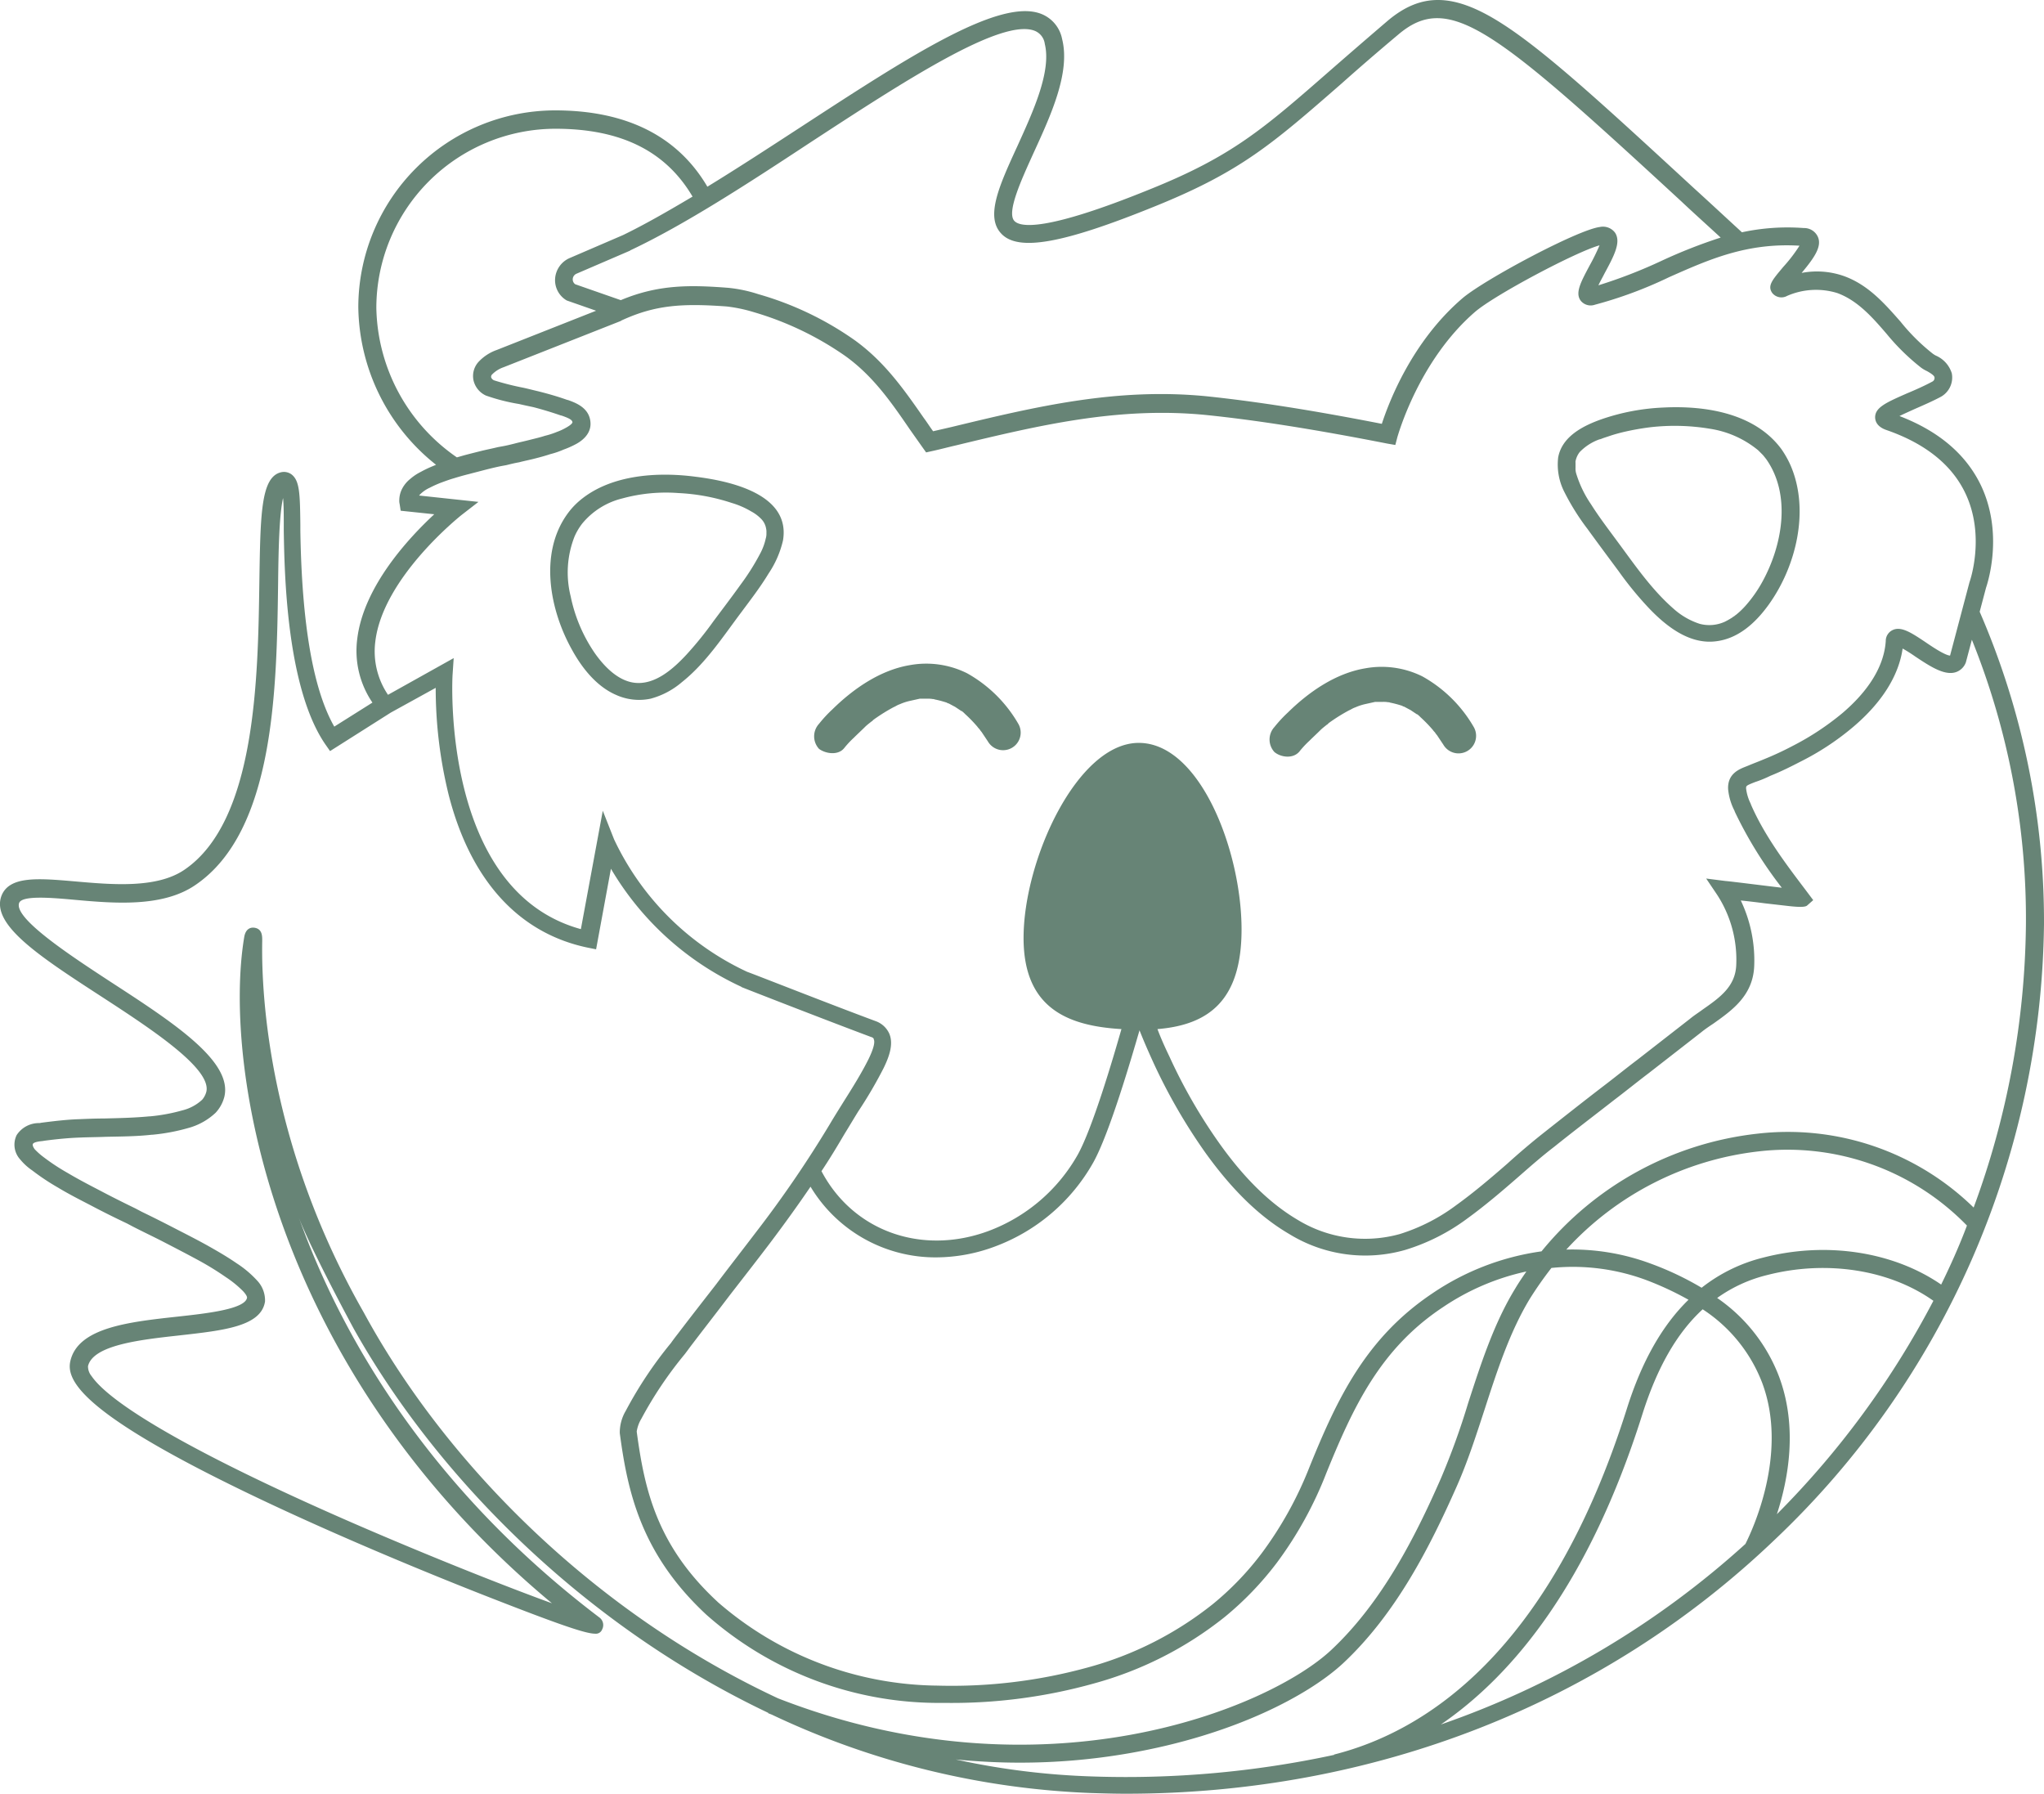 <svg xmlns="http://www.w3.org/2000/svg" width="315.215" height="276.591" viewBox="0 0 315.215 276.591">
  <g id="DONKA_czuła_koala-73" data-name="DONKA_czuła koala-73" transform="translate(-55.883 -91.361)">
    <path id="Path_12450" data-name="Path 12450" d="M361.176,185.7l.981-3.705c.272-.817,2.724-8.336-.763-15.746-2.288-4.795-6.484-8.391-12.586-10.734.654-.327,1.526-.708,2.234-1.035,1.362-.6,2.888-1.253,4.2-1.961a3.408,3.408,0,0,0,1.635-3.6,4.391,4.391,0,0,0-2.452-2.724,3.392,3.392,0,0,1-.654-.436,30.68,30.68,0,0,1-4.795-4.795c-2.452-2.779-4.958-5.667-8.718-7.029a12.551,12.551,0,0,0-6.538-.49c1.961-2.343,3.16-4.086,2.506-5.558a2.309,2.309,0,0,0-2.179-1.362,33.4,33.4,0,0,0-9.535.654c-2.615-2.4-5.067-4.686-7.41-6.811C303.149,107.51,293.941,99.01,287.13,94.76c-7.138-4.468-12.1-4.522-17.218-.218-3.378,2.888-6.266,5.394-8.827,7.628-10.407,9.1-15.2,13.295-27.951,18.416-15.964,6.484-19.887,5.83-20.814,4.849-1.253-1.308,1.09-6.375,2.942-10.461,2.67-5.83,5.721-12.423,4.413-17.6a5.223,5.223,0,0,0-3.215-3.868c-6.484-2.561-20.759,6.811-37.323,17.6-4.686,3.051-9.535,6.211-14.166,9.045-4.577-7.791-12.477-11.769-23.483-11.769a30.392,30.392,0,0,0-30.349,30.349,31.507,31.507,0,0,0,11.987,24.3c-.109.054-.272.109-.381.163a16.8,16.8,0,0,0-1.961.926,7.746,7.746,0,0,0-1.635,1.09,4.752,4.752,0,0,0-1.2,1.417,3.929,3.929,0,0,0-.49,1.853,2.043,2.043,0,0,0,.054.6l.163,1.035,5.176.545c-3.814,3.542-10.9,11.061-11.878,19.233a14.179,14.179,0,0,0,2.343,9.807l-5.884,3.705c-3.269-5.721-5.013-15.855-5.231-30.24v-.872c-.054-4.795-.109-6.756-1.308-7.737a1.964,1.964,0,0,0-1.635-.381c-3.16.708-3.215,6.484-3.378,16.945-.218,14.657-.49,36.832-11.551,44.351-4.3,2.942-11.279,2.288-16.891,1.8-5.667-.49-10.134-.872-11.333,2.234-1.635,4.413,5.775,9.263,15.256,15.419,7.628,4.958,17.163,11.17,16.346,14.766a3.087,3.087,0,0,1-.654,1.253,6.9,6.9,0,0,1-3.051,1.635,27.411,27.411,0,0,1-5.013.926h-.109c-2.288.218-4.686.272-6.974.327-1.253,0-2.615.055-3.868.109-1.744.054-3.651.272-5.775.545l-.272.055a4.093,4.093,0,0,0-3.542,1.853A3.375,3.375,0,0,0,59,270.15a8.83,8.83,0,0,0,1.853,1.689,35,35,0,0,0,3.923,2.615c1.8,1.09,3.651,2.016,5.013,2.724,1.853.981,3.705,1.907,5.667,2.833l.926.49c1.58.817,3.215,1.58,4.795,2.4,1.471.763,3.378,1.744,5.285,2.779a45.443,45.443,0,0,1,4.25,2.615,16.391,16.391,0,0,1,2.67,2.179c.6.654.6.926.6.981-.272,1.8-6.375,2.452-10.843,2.942-7.465.817-15.2,1.689-16.4,6.811-.654,2.779,1.362,7.41,22.993,18.253,15.637,7.846,34.217,15.311,41.464,18.144,11.279,4.413,15.038,5.667,16.455,5.667a1.025,1.025,0,0,0,1.09-.654,1.446,1.446,0,0,0-.436-1.853c-26.426-20.051-39.23-43.1-45.332-58.954l-.981-2.615c2.179,5.5,8.445,17.054,8.445,17.054,12.7,22.666,35.252,45.6,63.912,59.226v.054c.218.109.436.163.654.272a126.021,126.021,0,0,0,49.146,12.041c1.8.055,3.542.109,5.34.109,38.195,0,73.556-13.785,100.09-39.175a132.768,132.768,0,0,0,41.518-94.914,119.967,119.967,0,0,0-9.916-48.165ZM180.665,113.449c14.6-9.535,29.695-19.4,34.816-17.326a2.515,2.515,0,0,1,1.526,2.016c1.035,4.25-1.8,10.407-4.25,15.8-2.779,6.048-4.958,10.843-2.452,13.458,2.615,2.779,9.535,1.526,23.756-4.25,13.186-5.34,18.035-9.589,28.714-18.907,2.506-2.234,5.394-4.74,8.772-7.574,7.846-6.647,14.929-.708,43.589,25.717,1.907,1.8,3.977,3.651,6.1,5.612a79.888,79.888,0,0,0-9.154,3.6,76.2,76.2,0,0,1-9.7,3.76c.272-.6.654-1.253.926-1.8,1.471-2.724,2.615-4.849,1.635-6.32a2.324,2.324,0,0,0-2.343-.872c-3.433.436-17.708,8.064-21.141,10.952-7.846,6.7-11.388,16.073-12.477,19.4-11.115-2.179-19.724-3.487-27.025-4.25-13.894-1.362-26.262,1.58-39.339,4.74-.926.218-1.907.436-2.833.654-.49-.654-.926-1.362-1.417-2.016-3.106-4.468-6.048-8.663-10.625-11.987a49.149,49.149,0,0,0-14.929-7.138,21.675,21.675,0,0,0-4.686-.981c-5.721-.436-10.679-.545-16.509,1.907l-7.029-2.452a.924.924,0,0,1-.381-.817.961.961,0,0,1,.6-.817l8.227-3.542.054-.054c8.336-3.923,18.144-10.3,27.57-16.509Zm-66.745,25.39a27.66,27.66,0,0,1,27.624-27.624c10.08,0,17,3.433,21.14,10.461-3.76,2.234-7.356,4.3-10.734,5.939l-8.227,3.542a3.742,3.742,0,0,0-2.234,3.16,3.614,3.614,0,0,0,1.8,3.378l4.522,1.58L132.5,145.323a7.04,7.04,0,0,0-2.833,1.853,3.237,3.237,0,0,0-.763,2.833,3.426,3.426,0,0,0,1.907,2.343,29.829,29.829,0,0,0,5.122,1.308c.926.218,1.744.381,2.234.49,1.253.327,2.724.763,4.141,1.253l.218.054c1.09.381,1.635.654,1.635,1.035,0,0,0,.272-.981.817a8.821,8.821,0,0,1-1.417.654,12.354,12.354,0,0,1-1.853.6c-.654.218-1.362.381-2.234.6-.817.218-1.635.381-2.452.6-.654.163-1.308.327-1.961.436l-.6.109c-.872.218-1.744.381-2.615.6s-1.744.436-2.561.654l-1.144.327a28.613,28.613,0,0,1-12.423-23.048Zm-.163,51.489c1.144-9.916,13.131-19.4,13.24-19.506l2.67-2.07-9.154-.981a3.288,3.288,0,0,1,.436-.436,5.041,5.041,0,0,1,1.2-.763,16.969,16.969,0,0,1,1.689-.763c.6-.218,1.308-.49,2.07-.708.708-.218,1.471-.436,2.343-.654.817-.218,1.689-.436,2.506-.654.872-.218,1.744-.436,2.615-.6l.6-.109c.654-.163,1.308-.327,1.962-.436.817-.218,1.689-.381,2.506-.6q1.308-.327,2.288-.654a13.039,13.039,0,0,0,2.07-.708,13.754,13.754,0,0,0,1.744-.763c.654-.327,2.561-1.417,2.4-3.433-.163-2.234-2.234-3-3.433-3.433l-.218-.054c-1.526-.545-3.106-.981-4.413-1.308-.49-.109-1.308-.327-2.288-.545a40.743,40.743,0,0,1-4.522-1.144.844.844,0,0,1-.436-.436.5.5,0,0,1,.163-.49,4.571,4.571,0,0,1,1.744-1.09l18.089-7.138.054-.054c5.285-2.452,9.481-2.67,16.291-2.179a23.416,23.416,0,0,1,4.141.872,48.324,48.324,0,0,1,14.112,6.756c4.25,3.051,7.029,7.029,9.971,11.333l1.962,2.779.545.763.981-.218c1.253-.272,2.452-.6,3.651-.872,12.859-3.106,25.009-5.993,38.467-4.686,7.465.763,16.346,2.125,28.006,4.413l1.253.218.327-1.253c.055-.109,3.215-11.714,11.987-19.288,3.051-2.615,15.583-9.263,19.179-10.243a32.78,32.78,0,0,1-1.526,3.106c-1.362,2.561-2.288,4.25-1.362,5.449a1.975,1.975,0,0,0,2.179.6,64.566,64.566,0,0,0,11.442-4.25c6.157-2.724,11.987-5.34,20.105-4.849a23.685,23.685,0,0,1-2.506,3.269c-1.635,1.962-2.506,2.888-1.689,4.032a1.812,1.812,0,0,0,2.288.436,11.143,11.143,0,0,1,7.737-.436c3.106,1.144,5.34,3.651,7.628,6.32a33.972,33.972,0,0,0,5.285,5.176,5.172,5.172,0,0,0,.926.545c.49.272,1.09.654,1.144.926a.625.625,0,0,1-.272.654c-1.2.654-2.67,1.308-3.977,1.853-3.215,1.417-4.958,2.179-4.9,3.76.054.872.654,1.526,1.8,1.907,5.939,2.07,10.025,5.34,12.1,9.7,3.16,6.593.708,13.621.654,13.73l-3,11.333c-.817-.054-2.833-1.417-3.868-2.125-2.125-1.417-3.705-2.452-5.013-1.8a1.848,1.848,0,0,0-1.035,1.689c-.327,4.795-3.814,8.663-6.7,11.115A41.728,41.728,0,0,1,332.3,206.4a48.246,48.246,0,0,1-4.468,2.07c-.763.327-1.526.6-2.288.926l-.272.109c-1.09.436-3,1.09-2.888,3.542a9.111,9.111,0,0,0,.981,3.324l.054.163a63.475,63.475,0,0,0,7.247,11.714c-3.215-.381-7.9-.981-8.663-1.035l-3-.381,1.689,2.506a18.362,18.362,0,0,1,2.942,10.9c-.163,3.215-2.452,4.9-5.122,6.756-.654.49-1.362.926-2.016,1.471l-8.118,6.32c-1.8,1.362-3.542,2.779-5.34,4.141-3.051,2.343-6.157,4.795-9.263,7.247-1.853,1.471-3.705,3.051-5.449,4.631-2.506,2.179-5.122,4.413-7.846,6.375a28.842,28.842,0,0,1-8.718,4.468,19.957,19.957,0,0,1-15.746-2.179c-4.25-2.506-8.227-6.375-12.1-11.823a81.726,81.726,0,0,1-7.682-13.349c-.763-1.58-1.362-2.942-1.853-4.25,7.955-.654,12.968-4.468,12.968-15.365,0-12.041-6.375-28.768-15.855-28.768s-17.762,18.035-17.762,30.076c0,10.843,6.811,13.567,15.093,14.057-1.308,4.577-4.468,15.311-6.756,19.4a26.409,26.409,0,0,1-13.839,11.769c-10.3,3.759-20.814-.055-25.663-9.263,1.308-1.961,2.452-3.868,3.542-5.721.708-1.144,1.417-2.343,2.125-3.487a67.459,67.459,0,0,0,3.923-6.7c.763-1.58,1.58-3.6.872-5.285a3.634,3.634,0,0,0-2.016-1.907c-6.92-2.561-19.07-7.356-19.887-7.628a42.458,42.458,0,0,1-20.541-20.432l-1.744-4.413-3.378,18.253c-21.631-5.939-19.833-38.957-19.778-39.339l.163-2.452L115.718,198.5a11.955,11.955,0,0,1-1.961-8.173ZM112.013,293.8h0C97.465,268.352,96.157,245.3,96.321,236.478c0-.708.054-1.907-1.253-2.07-.49-.055-1.308.109-1.526,1.471-1.635,9.753-.708,27.243,6.92,47.076,8.118,21.086,22.012,40.211,40.537,55.63-7.029-2.561-18.634-7.138-30.676-12.368C87.549,316.3,73.219,308.236,70,303.55a2.348,2.348,0,0,1-.545-1.526c.763-3.269,8.118-4.086,14.057-4.74,6.756-.763,12.641-1.362,13.24-5.231a4.435,4.435,0,0,0-1.2-3.215,16.122,16.122,0,0,0-3.16-2.67c-1.58-1.09-3.215-2.016-4.468-2.724-1.961-1.09-3.923-2.07-5.394-2.833-1.58-.817-3.215-1.635-4.795-2.4l-.926-.49c-1.907-.926-3.76-1.853-5.612-2.833-1.362-.708-3.16-1.635-4.9-2.67a32.147,32.147,0,0,1-3.651-2.4,10.57,10.57,0,0,1-1.417-1.253c-.163-.218-.381-.6-.272-.817.163-.272.872-.381,1.471-.436l.327-.055c2.07-.272,3.868-.436,5.558-.49,1.253-.055,2.561-.055,3.814-.109,2.343-.054,4.795-.054,7.192-.327h.109a29.978,29.978,0,0,0,5.5-1.035,9.93,9.93,0,0,0,4.2-2.343,5.66,5.66,0,0,0,1.362-2.506C91.744,255,82.645,249.064,73,242.8c-5.993-3.923-15.038-9.807-14.166-12.2.436-1.2,4.958-.817,8.554-.49,6.048.545,13.567,1.2,18.634-2.288,12.259-8.336,12.532-30.458,12.75-46.585.054-4.795.163-10.516.763-13.077.109,1.144.109,2.724.109,4.2v.872c.109,5.939.327,23.974,6.375,32.855l.763,1.09,9.372-5.939,6.92-3.814a68.914,68.914,0,0,0,2.016,16.564c3.378,13.131,10.788,21.249,21.358,23.483l1.362.272,2.288-12.423a45.432,45.432,0,0,0,20.105,18.2l.054.055c.109.055,12.8,5.013,19.942,7.683.381.109.436.272.436.381.163.327.109,1.144-.817,3.051-1.09,2.179-2.452,4.359-3.76,6.429-.708,1.144-1.471,2.343-2.179,3.542a173.809,173.809,0,0,1-11.388,16.673c-2.07,2.724-4.2,5.449-6.211,8.118-1.907,2.452-3.868,4.958-5.775,7.465-.381.49-.763.981-1.144,1.526a62.425,62.425,0,0,0-6.974,10.461,6.584,6.584,0,0,0-.926,3.324v.109c1.2,9.045,3.269,18.634,13.349,28.006A54.06,54.06,0,0,0,200.5,353.949h1.308a81.4,81.4,0,0,0,22.775-3,55.943,55.943,0,0,0,20.16-10.243,49.007,49.007,0,0,0,8.064-8.391,58.764,58.764,0,0,0,7.628-13.839c4.141-10.189,8.336-19.179,17.98-25.554a36.918,36.918,0,0,1,12.859-5.5c-.6.872-1.2,1.744-1.744,2.67-3.269,5.34-5.285,11.605-7.247,17.653a112.548,112.548,0,0,1-4.2,11.605c-3.923,8.936-9.045,19.07-16.891,26.426-9.644,9.045-44.515,23.374-85.325,7.465-28.932-13.513-51.489-36.669-63.857-59.444Zm112.241,71.485a115.044,115.044,0,0,1-20.977-2.615c3.433.327,6.7.49,9.753.49a98.017,98.017,0,0,0,16.782-1.417c16.455-2.833,27.951-9.045,33.182-13.894,8.227-7.682,13.458-18.089,17.544-27.3,1.689-3.814,3-7.9,4.3-11.878,1.907-5.884,3.868-11.932,6.974-17.054a56.928,56.928,0,0,1,3.324-4.74,32.542,32.542,0,0,1,14.439,1.8,47.761,47.761,0,0,1,6.7,3.106c-4.086,3.977-7.247,9.59-9.535,16.891-11.878,37.541-31.111,49.691-45.114,53.233v.054a152.361,152.361,0,0,1-37.377,3.324Zm100.8-35.852a136.155,136.155,0,0,1-46.967,27.842c11.224-7.682,22.884-21.9,31.057-47.784,2.288-7.247,5.34-12.586,9.317-16.237a23.6,23.6,0,0,1,9.154,11.279c4.141,10.952-1.58,22.939-2.561,24.9Zm4.849-4.577c1.744-5.34,3.269-13.4.327-21.249a25.861,25.861,0,0,0-9.535-12.1,22.309,22.309,0,0,1,7.737-3.542c9.154-2.343,18.852-.817,25.608,3.977A135.385,135.385,0,0,1,329.9,324.854Zm25.336-35.416c-7.356-5.067-17.708-6.7-27.515-4.141a25.031,25.031,0,0,0-9.426,4.631,46.826,46.826,0,0,0-7.955-3.76,34.761,34.761,0,0,0-12.913-2.125A47.446,47.446,0,0,1,327.123,268.9a38.6,38.6,0,0,1,32.092,11.442c-1.144,3.051-2.506,6.1-3.977,9.1ZM326.9,266.173a50.084,50.084,0,0,0-33.291,18.144,39.678,39.678,0,0,0-16.836,6.484c-10.243,6.865-14.657,16.182-18.961,26.807a57.208,57.208,0,0,1-7.3,13.186,45.192,45.192,0,0,1-7.573,7.9,53.18,53.18,0,0,1-19.179,9.753,79.131,79.131,0,0,1-23.32,2.833,52.339,52.339,0,0,1-33.836-12.859l-.054-.054c-9.426-8.718-11.279-17.381-12.477-26.262a5.379,5.379,0,0,1,.708-1.961,60.238,60.238,0,0,1,6.7-9.971c.381-.49.763-1.035,1.144-1.526,1.907-2.506,3.868-5.013,5.721-7.465,2.07-2.67,4.2-5.394,6.266-8.118,2.343-3.106,4.413-5.993,6.266-8.718a22.467,22.467,0,0,0,19.451,10.9,26.02,26.02,0,0,0,8.881-1.635,28.981,28.981,0,0,0,15.256-12.968c2.506-4.468,5.884-16.073,7.138-20.378v-.055c.6,1.526,1.308,3.16,2.179,5.067a87.189,87.189,0,0,0,7.955,13.785c4.141,5.775,8.391,9.916,12.968,12.586a22.361,22.361,0,0,0,17.871,2.452,31.214,31.214,0,0,0,9.59-4.849c2.779-2.016,5.449-4.3,8.009-6.538,1.744-1.526,3.542-3.106,5.394-4.522,3.051-2.452,6.211-4.849,9.208-7.192,1.8-1.362,3.542-2.779,5.34-4.141l8.118-6.32c.6-.49,1.253-.926,1.907-1.362,2.833-2.016,6.1-4.3,6.266-8.881a21.488,21.488,0,0,0-2.07-10.08c1.09.109,2.452.272,3.705.436l3.814.436c1.526.163,2.452.163,2.724-.109l.926-.817-1.308-1.744c-3.106-4.086-6.266-8.336-8.282-12.968l-.054-.163a7.124,7.124,0,0,1-.708-2.343c0-.381,0-.436,1.09-.872l.272-.109a18.429,18.429,0,0,0,2.4-.981c1.635-.654,3.16-1.417,4.631-2.179a40.882,40.882,0,0,0,8.173-5.394c4.359-3.705,6.974-7.846,7.574-12.041.6.327,1.362.817,1.907,1.2,2.288,1.526,4.522,3,6.266,2.452a2.487,2.487,0,0,0,1.58-1.526l.926-3.487a115.086,115.086,0,0,1,8.336,43.97,129.3,129.3,0,0,1-8.064,43.589A40.976,40.976,0,0,0,326.9,266.173Z" transform="translate(0)" fill="#678476"/>
    <path id="Path_12451" data-name="Path 12451" d="M302.8,295.3Z" transform="translate(-112.382 -92.821)" fill="#678476"/>
    <path id="Path_12452" data-name="Path 12452" d="M290.934,292.226a14.611,14.611,0,0,1,1.526-1.635c.545-.545,1.144-1.09,1.689-1.635.327-.327.708-.6,1.035-.872.054,0,.054-.055.109-.055-.163.109-.218.163,0,0h0l.163-.163c-.054.054-.109.109-.163.109.218-.163.436-.327.6-.436a26.933,26.933,0,0,1,2.67-1.635c.272-.109.49-.272.763-.381.109-.055.163-.055.272-.109a8.268,8.268,0,0,1,1.526-.49l1.471-.327h1.2a4.123,4.123,0,0,1,.817.055.491.491,0,0,1,.272.054h0a15.285,15.285,0,0,1,1.689.436.919.919,0,0,1,.272.109.2.2,0,0,0,.163.054c.327.163.708.381,1.035.545l.981.654h.054a3.526,3.526,0,0,1,.49.436,21.7,21.7,0,0,1,1.907,1.961,2.729,2.729,0,0,0,.381.436c-.109-.109.163.272.272.381l.981,1.471a2.71,2.71,0,1,0,4.686-2.724,20.862,20.862,0,0,0-7.9-7.791,14.114,14.114,0,0,0-8.827-1.253c-4.577.763-8.718,3.651-11.932,6.811a20.108,20.108,0,0,0-2.07,2.234,2.852,2.852,0,0,0,0,3.868c1.035.763,2.942,1.035,3.868-.109Z" transform="translate(-104.875 -85.497)" fill="#678476"/>
    <path id="Path_12453" data-name="Path 12453" d="M419.834,293.126a14.618,14.618,0,0,1,1.526-1.635c.545-.545,1.144-1.09,1.689-1.635.327-.327.708-.6,1.035-.872.055,0,.055-.055.109-.055-.163.109-.218.163,0,0h0l.164-.163c-.055.054-.109.109-.164.109.218-.163.436-.327.6-.436a26.936,26.936,0,0,1,2.67-1.635c.272-.109.49-.272.763-.381.109-.054.164-.054.272-.109a8.268,8.268,0,0,1,1.526-.49l1.471-.327h1.2a4.123,4.123,0,0,1,.817.055.491.491,0,0,1,.272.054h0a15.305,15.305,0,0,1,1.689.436.922.922,0,0,1,.272.109.2.2,0,0,0,.163.055c.327.163.708.381,1.035.545l.981.654h.054a3.524,3.524,0,0,1,.49.436,21.7,21.7,0,0,1,1.907,1.961,2.724,2.724,0,0,0,.381.436c-.109-.109.163.272.272.381l.981,1.471a2.71,2.71,0,0,0,4.686-2.724,20.862,20.862,0,0,0-7.9-7.791,14.115,14.115,0,0,0-8.827-1.253c-4.577.763-8.718,3.651-11.932,6.811a20.117,20.117,0,0,0-2.07,2.234,2.852,2.852,0,0,0,0,3.868c.981.817,2.888,1.09,3.869-.109Z" transform="translate(-163.543 -85.906)" fill="#678476"/>
    <path id="Path_12454" data-name="Path 12454" d="M431.7,296.3Z" transform="translate(-171.05 -93.276)" fill="#678476"/>
    <path id="Path_12455" data-name="Path 12455" d="M501.4,225.456c1.58,2.179,3.16,4.3,4.74,6.429a53.4,53.4,0,0,0,4.74,5.776c2.561,2.67,6.048,5.449,10.025,5.067,3.6-.327,6.32-2.833,8.336-5.612,4.3-5.939,6.429-14.711,3.378-21.631a15.028,15.028,0,0,0-1.362-2.4c-4.086-5.558-11.714-6.756-18.2-6.429a33.543,33.543,0,0,0-9.535,1.8c-2.779.981-6.1,2.615-6.7,5.884a9.3,9.3,0,0,0,.981,5.394,36.162,36.162,0,0,0,3.6,5.721ZM499.489,215.1h0v-.109a3.3,3.3,0,0,1,.654-1.471,7.939,7.939,0,0,1,3.051-1.961h.055c.054,0,.109-.054.163-.054.163-.054.272-.109.436-.163l.981-.327c.654-.218,1.253-.381,1.907-.545a40.131,40.131,0,0,1,4.2-.763,32.9,32.9,0,0,1,9.263.218,15.336,15.336,0,0,1,7.465,3.324l.654.654c.218.218.436.545.545.654,3.923,5.5,2.561,13.24-.49,18.852a20.15,20.15,0,0,1-2.615,3.76,12.131,12.131,0,0,1-1.471,1.417,2.174,2.174,0,0,0-.218.163c-.109.109-.272.163-.381.272a12.246,12.246,0,0,1-1.144.654,5.768,5.768,0,0,1-3.923.327,11.188,11.188,0,0,1-4.032-2.343c-3.433-3-6.048-6.865-8.718-10.461-1.362-1.852-2.779-3.705-3.977-5.612a17.32,17.32,0,0,1-2.288-4.74,2.548,2.548,0,0,1-.109-.872v-.49c0-.272,0-.327,0-.381Z" transform="translate(-200.644 -52.454)" fill="#678476"/>
    <path id="Path_12456" data-name="Path 12456" d="M221.738,259.644a8.59,8.59,0,0,0,5.34.6,12.273,12.273,0,0,0,4.849-2.561c3.705-2.942,6.375-7.083,9.208-10.843,1.417-1.907,2.888-3.814,4.141-5.884a15.289,15.289,0,0,0,2.234-5.122c1.2-7.138-8.173-9.154-13.4-9.807-6.1-.817-13.621-.327-18.362,4.032a11.287,11.287,0,0,0-1.526,1.744c-4.359,6.1-2.67,14.82.763,20.923,1.526,2.779,3.76,5.612,6.756,6.92Zm-6.375-24.41a9.384,9.384,0,0,1,1.2-2.016,11.575,11.575,0,0,1,6.211-3.868,25.449,25.449,0,0,1,8.609-.817,30.853,30.853,0,0,1,8.227,1.526,13.173,13.173,0,0,1,3,1.308,6.217,6.217,0,0,1,1.526,1.144,2.737,2.737,0,0,1,.763,1.471,2.458,2.458,0,0,1,.055.708,2.548,2.548,0,0,1-.109.872,8.943,8.943,0,0,1-.763,2.125,35.979,35.979,0,0,1-3.106,4.958c-1.362,1.907-2.779,3.76-4.2,5.667a54.793,54.793,0,0,1-4.141,5.122c-2.07,2.234-4.849,4.686-7.955,4.359-2.561-.272-4.686-2.452-6.157-4.522a23.935,23.935,0,0,1-3.76-8.827,15.108,15.108,0,0,1,.6-9.208Z" transform="translate(-70.877 -61.143)" fill="#678476"/>
  </g>
</svg>
